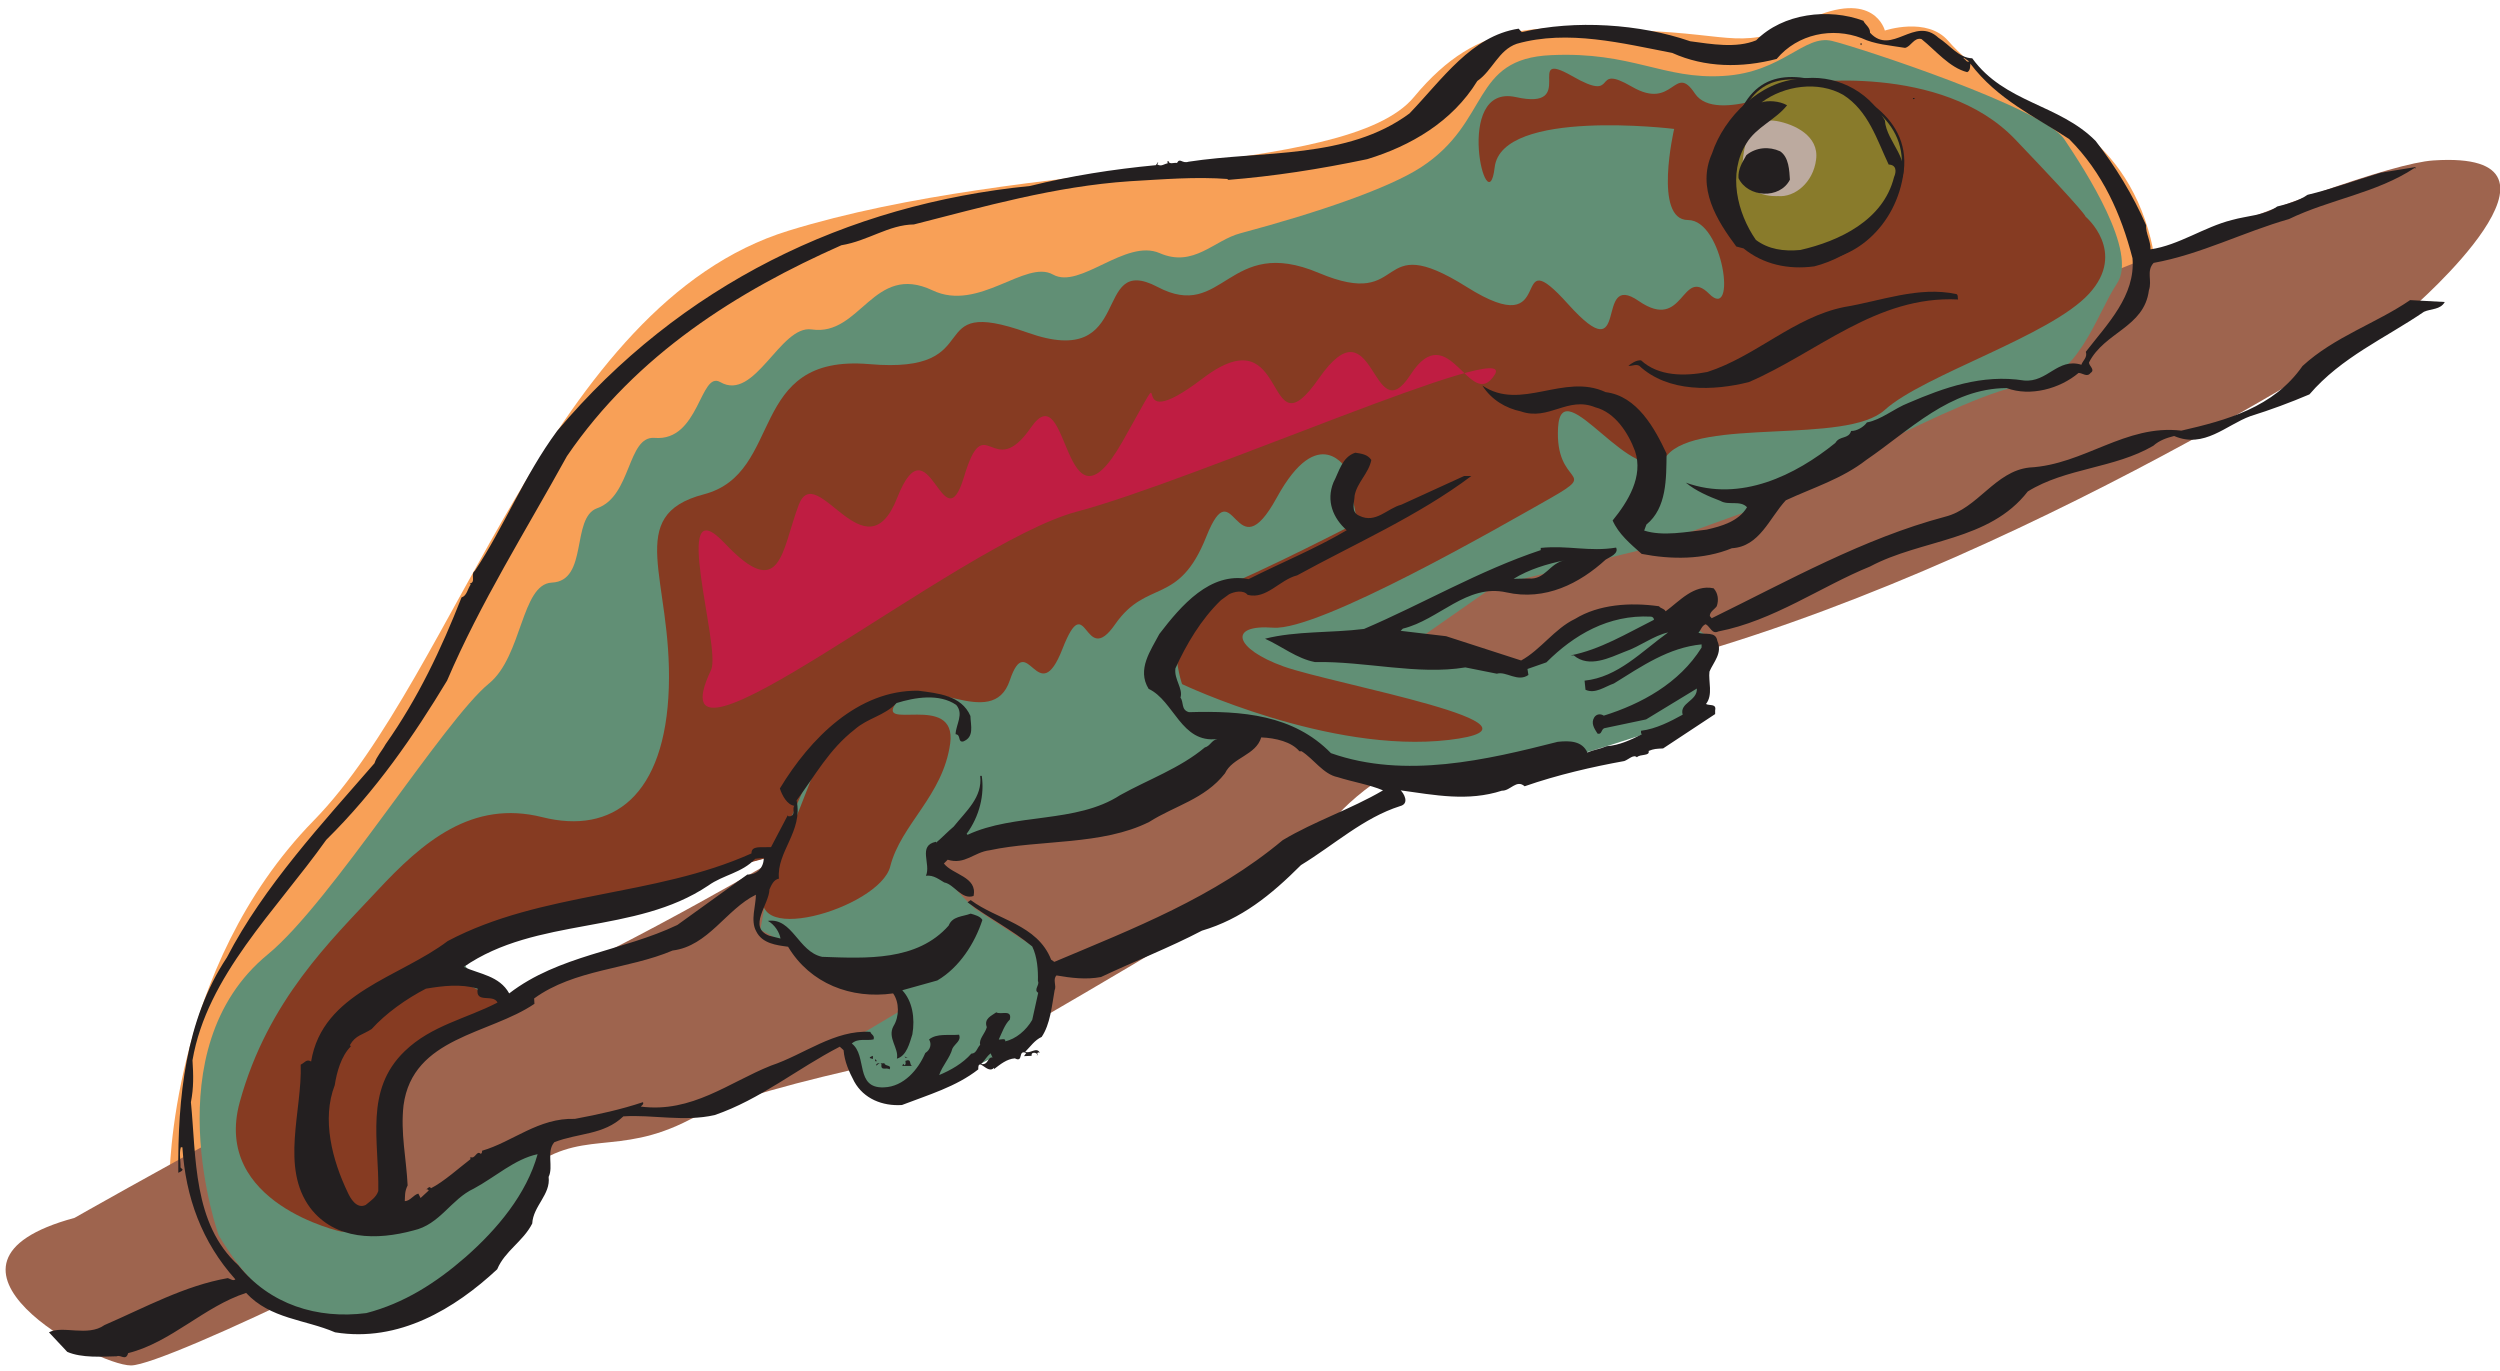 <?xml version="1.0" encoding="UTF-8" standalone="no"?>
<!-- Created with Inkscape (http://www.inkscape.org/) -->

<svg
   xmlns:dc="http://purl.org/dc/elements/1.1/"
   xmlns:cc="http://creativecommons.org/ns#"
   xmlns:rdf="http://www.w3.org/1999/02/22-rdf-syntax-ns#"
   xmlns:svg="http://www.w3.org/2000/svg"
   xmlns="http://www.w3.org/2000/svg"
   xmlns:sodipodi="http://sodipodi.sourceforge.net/DTD/sodipodi-0.dtd"
   xmlns:inkscape="http://www.inkscape.org/namespaces/inkscape"
   id="svg14497"
   version="1.1"
   inkscape:version="0.48.1 "
   width="271.25"
   height="148.75"
   xml:space="preserve"
   sodipodi:docname="Chameleon_5.pdf"><defs
     id="defs14501" /><sodipodi:namedview
     pagecolor="#ffffff"
     bordercolor="#666666"
     borderopacity="1"
     objecttolerance="10"
     gridtolerance="10"
     guidetolerance="10"
     inkscape:pageopacity="0"
     inkscape:pageshadow="2"
     inkscape:window-width="640"
     inkscape:window-height="480"
     id="namedview14499"
     showgrid="false"
     inkscape:zoom="1.7695853"
     inkscape:cx="135.625"
     inkscape:cy="74.375"
     inkscape:window-x="423"
     inkscape:window-y="145"
     inkscape:window-maximized="0"
     inkscape:current-layer="g14505" /><g
     id="g14505"
     inkscape:groupmode="layer"
     inkscape:label="Chameleon_5"
     transform="matrix(1.25,0,0,-1.25,0,148.75)"><g
       id="g14507"
       transform="scale(0.24,0.24)"><path
         d="m 61.289,69.391 c 0,0 0,76.285 52.141,129.648 52.136,53.25 85.222,186.656 171.699,213.34 86.476,26.684 202.047,19.043 226.234,48.348 24.188,29.191 45.75,25.425 81.344,24.058 35.598,-1.254 36.852,-7.523 61.039,3.879 24.184,11.402 27.949,-3.879 27.949,-3.879 0,0 15.289,5.133 22.934,-3.762 7.644,-8.894 25.441,-21.55 25.441,-21.55 0,0 33.082,-6.387 45.746,-43.215 12.782,-36.945 -12.664,-39.453 -12.664,-39.453 l -582.3,-204.45 c 0,0 -88.985,-63.625 -91.61,-86.429 C 86.731,63.004 60.035,46.473 61.289,69.391"
         style="fill:#f8a057;fill-opacity:1;fill-rule:nonzero;stroke:none"
         id="path14509" /><path
         d="m 26.949,55.367 c 0,0 120.821,68.641 150.141,77.535 29.203,8.895 99.14,49.602 99.14,49.602 0,0 545.336,251.539 603.864,255.305 58.527,3.875 -7.645,-53.364 -7.645,-53.364 0,0 -129.715,-87.687 -261.945,-125.773 -132.227,-38.082 -124.582,-60.887 -142.379,-74.914 -17.797,-14.024 -104.16,-63.512 -104.16,-63.512 0,0 -87.735,-15.281 -114.43,-29.305 C 222.836,77.031 210.059,88.434 189.754,71.898 169.445,55.367 60.035,2 47.371,2 34.594,2 -34.086,38.832 26.949,55.367"
         style="fill:#9e644e;fill-opacity:1;fill-rule:nonzero;stroke:none"
         id="path14511" /><path
         d="m 79.086,49.094 c 0,0 -24.07,67.277 17.801,101.597 22.703,18.586 63.886,84.95 79.972,97.95 12.094,9.918 11.637,35.918 22.704,36.488 13.347,0.566 6.847,23.488 16.429,26.91 12.434,4.332 10.84,26.223 20.762,25.426 16.203,-1.367 16.43,24.402 23.73,20.183 12.551,-7.296 21.68,20.75 33.086,19.04 17.684,-2.622 22.246,24.289 43.696,14.14 16.656,-7.98 33.656,11.289 43.582,5.703 9.699,-5.476 26.242,13.114 38.562,7.754 12.32,-5.359 19.621,4.672 29.207,7.184 28.52,7.636 53.621,16.304 65.258,23.832 25.441,16.531 17.797,39.336 47.117,40.59 29.207,1.371 40.613,-8.891 62.293,-7.524 21.563,1.254 29.203,15.164 39.36,12.656 10.152,-2.507 76.324,-24.171 83.964,-35.578 7.645,-11.402 26.7,-40.707 19.055,-52.109 -7.644,-11.402 -14.031,-35.574 -33.086,-36.828 -19.051,-1.254 -94.121,-43.215 -94.121,-43.215 l -45.75,-16.535 -52.137,-12.774 -25.441,-17.785 36.851,-11.402 33.083,20.297 24.187,-3.766 11.41,-7.637 -6.277,-26.57 c 0,0 -76.324,-27.933 -103.02,-25.426 -26.695,2.508 -48.371,24.172 -57.269,19.043 -8.899,-5.019 -50.77,-29.191 -50.77,-29.191 0,0 -64.801,-8.895 -64.801,-15.281 0,-6.27 14.032,-19.039 14.032,-19.039 l 25.441,-16.536 -3.879,-29.191 c 0,0 -44.496,-25.426 -54.648,-22.918 -10.153,2.508 -12.778,20.41 -12.778,20.41 l 19.168,11.403 c 0,0 -1.371,11.402 -10.269,11.402 -8.899,0 -40.613,17.789 -40.613,17.789 l 5.019,26.68 c 0,0 -115.683,-27.934 -114.43,-34.321 1.254,-6.269 16.543,-21.55 16.543,-21.55 0,0 -35.597,-14.024 -38.105,-24.172 -2.625,-10.149 -1.254,-49.602 -1.254,-49.602 l 52.137,22.918 c 0,0 -5.133,-27.938 -20.422,-39.453 C 159.176,28.684 113.43,-9.402 79.086,49.094"
         style="fill:#618f75;fill-opacity:1;fill-rule:nonzero;stroke:none"
         id="path14513" /><path
         d="m 123.582,50.348 c 0,0 -47.004,10.148 -36.852,46.98 10.156,36.828 33.086,58.496 49.629,76.281 16.543,17.789 34.34,33.067 59.782,26.684 25.441,-6.387 44.496,7.641 45.75,46.863 1.254,39.453 -16.543,62.258 12.664,69.899 29.32,7.64 15.285,50.855 59.781,47.093 44.492,-3.878 17.797,25.426 57.269,11.403 39.364,-14.028 22.821,29.187 47.004,16.531 24.075,-12.769 25.329,19.043 58.414,5.02 33.086,-13.914 19.055,16.531 53.395,-5.02 34.34,-21.664 14.031,19.043 36.848,-6.387 22.933,-25.425 8.898,12.774 25.441,1.258 16.543,-11.402 15.289,12.77 25.441,2.621 10.157,-10.261 5.137,26.684 -7.644,26.684 -12.66,0 -5.02,32.953 -5.02,32.953 0,0 -62.406,7.641 -64.914,-13.91 -2.511,-21.668 -15.289,30.441 7.645,25.426 22.93,-5.133 2.508,17.789 20.308,7.64 17.797,-10.262 6.387,5.016 21.676,-3.879 15.285,-8.894 15.285,8.895 22.817,-2.508 7.644,-11.402 38.218,3.762 38.218,3.762 0,0 50.883,7.641 77.579,-20.297 26.699,-27.933 25.441,-27.933 25.441,-27.933 0,0 15.176,-12.774 1.258,-27.938 -14.035,-15.277 -59.782,-29.304 -73.817,-41.961 -13.918,-12.769 -67.312,-2.621 -78.832,-16.535 -11.41,-14.023 -38.105,31.699 -39.363,10.149 -1.254,-21.551 15.289,-15.278 -2.508,-25.426 -17.914,-10.149 -83.969,-48.235 -100.512,-46.981 -16.542,1.254 -14.031,-7.636 3.766,-14.023 17.797,-6.387 103.02,-21.438 59.781,-26.57 -43.238,-5.129 -96.515,20.183 -96.515,20.183 0,0 -8.903,25.43 10.039,33.067 19.164,7.64 53.39,25.429 53.39,25.429 l -3.765,19.043 c 0,0 -10.153,17.785 -25.442,-10.148 -15.285,-27.938 -15.285,11.402 -25.441,-14.028 -10.039,-25.312 -21.445,-15.164 -32.969,-31.699 -11.41,-16.531 -10.152,13.91 -19.054,-8.89 -8.899,-22.809 -12.665,7.636 -19.051,-11.407 -6.391,-19.039 -31.832,3.766 -40.731,-7.636 -8.898,-11.403 21.676,3.761 19.168,-15.168 -2.625,-19.039 -17.797,-29.188 -21.676,-44.469 -3.765,-15.277 -55.902,-30.559 -44.496,-6.383 11.411,24.172 21.563,53.359 21.563,53.359 l -19.051,-43.214 -85.109,-22.805 -34.34,-19.156 24.07,-12.657 -36.847,-19.043 -8.899,-59.749 -15.289,-2.508"
         style="fill:#863b22;fill-opacity:1;fill-rule:nonzero;stroke:none"
         id="path14515" /><path
         d="m 257.176,253.543 c 3.765,7.98 -15.285,67.387 5.023,45.723 20.422,-21.551 20.422,-2.508 26.696,14.027 6.386,16.531 24.187,-26.684 35.593,2.508 11.524,29.191 16.543,-17.789 24.188,7.64 7.644,25.426 10.152,-2.511 24.187,17.786 14.032,20.296 11.407,-43.215 33.082,-5.129 21.567,38.199 -2.621,-1.254 29.094,22.918 31.832,24.172 21.676,-29.192 41.984,0 20.309,29.191 19.055,-20.297 33.086,1.254 13.918,21.664 21.563,-13.911 30.461,0 8.899,14.027 -108.043,-38.086 -151.164,-49.489 -43.242,-11.515 -155.16,-105.472 -132.23,-57.238"
         style="fill:#bf1d42;fill-opacity:1;fill-rule:nonzero;stroke:none"
         id="path14517" /><path
         d="m 655,402.23 c 0,0 -33.086,-2.507 -30.461,29.192 2.508,31.812 13.918,38.199 29.207,35.578 15.285,-2.512 36.848,-12.66 34.34,-32.957 C 685.574,413.633 669.031,400.977 655,402.23"
         style="fill:#897b2b;fill-opacity:1;fill-rule:nonzero;stroke:none"
         id="path14519" /><path
         d="m 655,402.23 c 0,0 -33.086,-2.507 -30.461,29.192 2.508,31.812 13.918,38.199 29.207,35.578 15.285,-2.512 36.848,-12.66 34.34,-32.957 C 685.574,413.633 669.031,400.977 655,402.23 z"
         style="fill:none;stroke:#231f20;stroke-opacity:1;stroke-width:0.9;stroke-linecap:butt;stroke-linejoin:miter;stroke-miterlimit:4;stroke-dasharray:none"
         id="path14521" /><path
         d="m 643.02,424.922 c 0,0 -13.805,-1.141 -12.778,12.203 1.141,13.34 5.934,15.961 12.321,14.938 6.39,-1.141 15.402,-5.36 14.261,-13.915 -1.027,-8.437 -7.871,-13.796 -13.804,-13.226"
         style="fill:#bcaa9f;fill-opacity:1;fill-rule:nonzero;stroke:none"
         id="path14523" /><path
         d="m 318.227,111.313 c 0.035,0 0.07,-0.004 0.109,-0.004 -0.039,0.004 -0.074,0.007 -0.109,0.004"
         style="fill:#231f20;fill-opacity:1;fill-rule:nonzero;stroke:none"
         id="path14525" /><path
         d="m 316.844,110.441 c 0.492,0.161 0.926,0.829 1.383,0.872 -0.696,0.027 -1.317,-0.055 -1.383,-0.872"
         style="fill:#231f20;fill-opacity:1;fill-rule:nonzero;stroke:none"
         id="path14527" /><path
         d="m 321.75,109.07 c 0.801,1.825 -1.598,0.914 -1.937,2.282 -0.383,-0.145 -0.946,-0.075 -1.477,-0.043 0.144,-0.024 0.293,-0.09 0.449,-0.297 -0.344,-2.739 1.711,-1.028 2.965,-1.942"
         style="fill:#231f20;fill-opacity:1;fill-rule:nonzero;stroke:none"
         id="path14529" /><path
         d="m 315.703,112.836 0,1.141 c -0.457,-0.231 -1.14,-0.344 -1.14,-0.801 l 1.14,-0.34"
         style="fill:#231f20;fill-opacity:1;fill-rule:nonzero;stroke:none"
         id="path14531" /><path
         d="m 375.371,114.43 c -0.058,0.093 -0.16,0.097 -0.23,0.168 -0.032,-0.231 -0.067,-0.465 -0.227,-0.621 l 0.457,0.453"
         style="fill:#231f20;fill-opacity:1;fill-rule:nonzero;stroke:none"
         id="path14533" /><path
         d="m 316.504,112.035 0.684,0 -0.684,0.801 0,-0.801"
         style="fill:#231f20;fill-opacity:1;fill-rule:nonzero;stroke:none"
         id="path14535" /><path
         d="m 871.652,387.293 c -12.093,-8.324 -27.382,-13.227 -38.906,-23.832 -10.496,-15.051 -27.492,-19.609 -43.808,-23.375 -20.309,2.394 -35.141,-12.313 -54.989,-13.34 -12.437,-1.367 -18.597,-14.824 -30.461,-17.789 -29.55,-7.867 -56.703,-23.144 -84.425,-36.715 l -0.684,0.797 c 0,1.598 1.711,2.395 2.508,3.535 0.801,2.281 0.457,4.789 -1.141,6.5 -7.187,1.485 -12.32,-4.676 -17.34,-8.324 -0.683,1.141 -1.711,0.914 -2.398,1.824 -10.492,1.485 -21.789,0.684 -30.344,-4.558 -7.418,-3.536 -12.437,-11.176 -19.512,-15.055 L 523,265.742 c -5.477,0.684 -10.953,1.254 -16.43,1.942 l 0.801,0.796 c 13.121,3.192 23.047,16.305 37.422,13.114 14.145,-3.196 26.582,3.304 35.937,11.855 1.481,0.914 4.79,2.168 3.762,4.336 -9.695,-1.597 -17.34,0.91 -27.265,-0.113 l 0,-0.801 c -22.247,-7.41 -42.555,-19.383 -63.891,-28.504 -11.75,-1.484 -24.641,-0.683 -35.82,-3.535 6.047,-2.738 11.519,-7.184 18.023,-8.441 18.254,0.343 37.309,-4.786 54.422,-1.938 l 11.406,-2.277 c 3.309,1.023 7.531,-3.196 11.41,-0.457 l -0.343,2.164 6.847,2.394 c 9.926,9.922 22.473,17.332 37.762,16.536 0.57,0 1.141,-0.458 1.141,-1.141 -9.813,-4.902 -19.508,-10.832 -30.235,-12.887 l 1.258,0 c 5.477,-4.672 13.004,-0.797 18.481,1.371 5.363,1.824 10.382,5.817 15.628,6.953 -9.695,-6.953 -18.136,-16.191 -30.23,-17.445 l 0.34,-3.305 c 3.539,-1.597 6.961,1.141 10.269,2.282 10.27,6.382 19.852,12.996 31.715,14.136 l 0,-1.14 c -8.097,-12.996 -21.902,-20.41 -35.367,-24.629 -1.254,0.797 -2.621,0.57 -3.422,-0.57 -1.367,-2.165 0,-4.106 1.141,-5.93 1.597,-0.453 1.254,1.371 2.398,1.937 l 15.172,3.196 18.367,11.172 c 0.231,-4.559 -6.386,-5.129 -5.133,-9.461 -4.336,-2.395 -9.582,-5.133 -15.058,-5.817 0,-0.57 -0.117,-1.027 0.34,-1.254 -4.106,-2.054 -8.098,-3.992 -12.778,-4.332 -2.738,-1.14 -4.336,-1.14 -6.957,-2.281 -1.941,4.219 -6.39,4.332 -10.726,3.875 -25.555,-6.5 -55.215,-13.566 -82.028,-4.102 -13.578,13.911 -32.171,15.391 -51.339,14.821 -2.965,0.801 -1.825,3.648 -3.082,5.246 1.027,3.305 -2.395,6.613 -1.825,10.605 3.992,8.778 9.242,17.672 16.43,24.629 l 2.965,2.164 c 1.824,0.914 5.133,1.711 6.73,-0.226 6.848,-1.711 11.524,5.472 17.914,7.07 20.762,11.402 43.696,21.438 62.977,35.918 l -2.625,0 -22.703,-10.375 c -5.02,-1.254 -9.242,-6.957 -15.176,-3.992 -3.309,1.367 -1.711,5.015 -1.711,7.297 0.914,4.789 5.137,8.097 6.047,12.886 -1.367,2.051 -3.648,2.282 -5.816,2.621 -4.793,-1.597 -5.821,-6.839 -7.872,-10.718 -2.738,-6.727 -0.117,-13 4.79,-17.332 -11.407,-6.727 -23.731,-11.746 -35.481,-17.672 -13.918,2.734 -24.414,-9.578 -32.285,-19.844 -3.082,-5.93 -8.215,-12.769 -3.879,-19.84 9.238,-4.332 11.75,-19.84 24.871,-18.129 -2.168,-0.457 -2.512,-2.507 -4.566,-3.078 -9.012,-7.527 -20.305,-11.515 -30.575,-17.219 -15.972,-10.375 -38.105,-6.386 -55.218,-14.367 l -0.34,0.344 c 4.676,6.383 6.5,14.137 5.476,20.98 l -0.57,0 c 0.91,-7.753 -5.137,-12.773 -9.586,-18.359 -1.937,-1.598 -4.793,-4.562 -6.387,-5.816 l 0,0.343 c -6.734,-1.367 -1.71,-8.097 -3.652,-12.316 2.738,0.457 5.133,-1.594 6.617,-2.394 3.653,-0.684 6.274,-6.383 10.61,-4.903 1.484,6.957 -7.528,7.641 -10.723,11.746 l 1.367,1.367 c 6.278,-1.937 9.469,2.739 15.176,3.422 18.023,3.875 40.727,1.711 57.727,10.262 9.128,5.816 20.078,8.211 27.382,17.559 2.739,5.816 11.18,6.5 13.118,13 5.25,-0.227 10.953,-1.598 13.804,-5.016 l 0.801,0 c 4.449,-2.852 7.871,-8.324 13.004,-9.352 5.363,-1.71 11.637,-2.738 16.43,-4.789 -11.637,-6.839 -24.645,-11.062 -36.282,-18.015 -24.871,-20.754 -53.961,-31.93 -82.597,-44.016 l -1.141,0.801 c -5.019,12.769 -19.508,14.367 -29.094,21.551 l -1.14,-0.801 c 7.644,-5.699 16.199,-10.031 23.39,-15.965 1.825,-3.762 2.164,-8.551 2.051,-12.539 0.801,-1.254 -1.711,-3.195 0.113,-4.219 l -2.164,-9.808 c -2.168,-3.762 -5.933,-6.953 -9.812,-7.754 0.457,1.371 -1.942,0.457 -2.281,0.683 1.14,2.399 2.168,5.477 3.992,7.184 0.91,3.879 -3.309,1.598 -4.906,2.625 -1.711,-1.254 -4.563,-2.281 -3.422,-5.359 -0.571,-2.282 -2.969,-4.332 -2.395,-6.387 -1.144,-1.141 -1.371,-3.192 -3.195,-3.192 -3.082,-3.535 -7.531,-6.043 -11.637,-7.753 1.141,3.421 3.879,6.156 4.789,9.578 0.914,1.824 3.309,2.851 2.399,5.015 -3.879,-0.34 -7.989,0.571 -10.84,-1.711 1.027,-1.707 0.457,-3.761 -1.367,-4.902 -2.512,-5.93 -7.758,-12.199 -14.946,-12.43 -10.613,-0.453 -5.933,11.52 -11.636,15.852 2.281,2.051 5.132,0.91 7.871,1.48 0.57,1.485 -1.028,1.825 -1.141,2.739 -13.008,0.797 -23.961,-8.211 -35.938,-12.2 -15.175,-6.043 -28.636,-17.218 -47.121,-14.824 0.575,0.57 1.141,0.91 0.801,1.598 -7.871,-2.625 -16.086,-4.449 -24.644,-6.047 -13.118,0.457 -22.473,-8.32 -33.539,-11.516 0,-0.34 0,-0.91 -0.457,-1.141 -1.598,1.484 -1.942,-2.051 -3.766,-1.141 l 0,-0.797 c -3.766,-2.852 -9.695,-8.211 -14.262,-10.488 -0.683,1.141 -1.14,-0.457 -1.937,-0.344 0.34,0 0.91,0 1.14,-0.457 l -2.968,-2.734 -0.797,1.594 c -1.825,-0.457 -2.852,-2.621 -4.907,-2.734 0.114,1.824 -0.113,3.418 1.028,5.699 -0.457,9.691 -2.625,18.93 -1.485,28.965 3.309,24.742 31.149,25.653 47.348,36.715 l -0.113,1.938 c 14.601,10.605 33.996,10.492 50.082,17.332 12.894,1.597 19.394,14.937 30.121,20.183 0,-3.992 -2.055,-9.351 0.113,-13.226 2.168,-4.45 7.301,-5.02 11.524,-5.59 7.984,-13.34 22.816,-19.039 37.988,-16.875 2.285,-3.192 2.285,-8.438 0.117,-11.86 -2.281,-4.218 2.051,-7.98 1.254,-11.742 3.535,1.028 4.563,5.586 5.59,8.778 1.027,5.929 0,12.089 -3.649,15.964 l 12.661,3.536 c 7.988,4.675 13.578,13.457 16.316,21.894 -0.797,1.367 -2.738,1.824 -4.223,2.277 -3.078,-1.136 -6.617,-0.91 -7.984,-4.332 -11.41,-12.882 -29.664,-11.859 -45.75,-11.289 -8.672,1.825 -10.723,14.254 -19.621,13 2.508,-1.367 4.219,-4.218 4.562,-6.386 l -4.105,1.027 c -7.875,3.078 0,11.289 0.113,16.762 0.684,1.484 1.481,3.535 3.422,3.879 -0.914,9.691 8.785,17.101 6.387,28.277 6.734,9.008 11.64,18.355 20.992,25.656 4.793,4.219 10.727,4.903 15.176,9.578 6.617,2.051 15.402,3.535 21.562,-0.683 2.852,-3.309 -0.113,-7.071 -0.23,-10.606 2.054,-0.113 0.687,-2.965 2.738,-2.625 4.109,1.598 2.738,5.703 2.625,9.239 -3.195,7.41 -11.75,8.21 -18.824,9.121 -21.789,0.343 -39.133,-17.219 -50.086,-35.348 0.801,-2.508 2.625,-5.93 5.25,-6.27 -0.914,-1.027 0.57,-3.078 -1.367,-3.765 -0.457,0 -0.914,-0.227 -1.028,0.344 l -6.047,-11.516 -1.14,0 c -2.168,-0.231 -6.047,0.684 -5.934,-2.281 -35.027,-15.739 -76.097,-13.797 -109.867,-31.7 -17.453,-13.226 -45.293,-18.585 -49.398,-43.558 -1.711,1.027 -2.282,-0.457 -3.766,-1.141 0.57,-16.648 -7.414,-37.172 3.422,-51.765 9.012,-11.859 24.301,-11.746 37.308,-8.211 9.696,2.168 13.575,11.289 21.903,15.164 7.644,4.105 14.832,10.719 23.047,12.43 C 190.438,63.918 179.828,51.262 168.418,41.227 157.578,31.762 146.059,24.465 132.48,20.93 114.797,18.648 97.57,24.008 86.16,38.262 69.734,53.199 70.988,77.488 69.047,97.215 c 1.027,5.242 0.914,9.805 0.57,15.164 5.25,30.559 30.121,54.047 48.375,79.703 18.141,17.902 31.715,37.742 43.696,57.582 11.976,28.051 28.519,54.277 43.351,81.188 25.215,36.945 61.949,59.75 99.258,76.281 9.695,1.597 17.113,7.414 26.238,7.527 25.102,6.387 50.996,13.797 78.035,15.621 12.094,0.684 23.844,1.711 35.711,0.797 l -0.457,-0.34 c 17,1.367 33.199,3.875 50.656,7.528 15.743,4.785 30.801,13.566 39.817,28.277 5.473,3.762 7.641,11.172 14.258,13.453 18.484,5.246 38.449,0.113 56.246,-3.305 11.867,-5.359 25.101,-5.472 37.762,-2.168 7.644,9.122 20.195,11.516 30.691,7.528 4.793,-2.281 10.266,-2.625 15.742,-3.535 2.168,0.453 3.195,3.875 5.934,3.191 5.133,-4.105 10.152,-10.375 16.543,-11.973 1.254,0.571 1.027,2.282 1.14,3.079 9.7,-12.883 23.387,-19.157 35.711,-27.25 12.207,-12.204 18.824,-27.254 22.93,-43.102 1.141,-13.57 -9.125,-23.832 -16.883,-33.867 0.684,-2.055 -1.141,-3.192 -1.598,-4.676 -8.671,2.621 -12.207,-6.5 -20.765,-5.699 -15.172,2.394 -28.977,-2.625 -41.754,-8.098 -5.25,-2.051 -9.926,-6.156 -15.063,-7.07 -1.023,-1.594 -3.761,-3.192 -5.703,-3.078 -0.914,-3.078 -4.105,-1.598 -5.703,-4.332 -14.375,-11.633 -34.226,-21.551 -54.078,-14.368 3.535,-2.964 8.328,-5.015 12.551,-6.613 2.851,-1.711 7.187,0.344 9.582,-2.281 -3.082,-5.133 -9.125,-6.84 -14.602,-8.098 -7.304,-0.797 -15.859,-2.508 -22.59,-0.34 l 0.797,2.168 c 7.418,6.043 7.188,16.645 7.301,25.657 -4.219,9.007 -10.609,20.863 -22.016,22.234 -15.175,7.066 -30.691,-7.07 -44.609,2.395 3.309,-5.247 8.555,-8.211 13.918,-9.352 10.152,-3.535 16.887,5.586 26.926,1.48 7.187,-1.824 11.976,-9.347 14.375,-15.847 3.078,-9.121 -2.512,-18.242 -8.102,-25.086 2.168,-4.902 6.278,-8.324 10.496,-12.086 10.61,-2.055 22.364,-2.168 32.629,2.051 10.039,0.57 13.578,10.949 19.508,17.332 9.813,4.562 20.309,7.754 29.094,14.597 15.859,10.832 30.234,25.883 50.769,25.996 8.555,-3.191 19.282,-0.226 26.012,5.473 1.484,0 3.078,-1.711 4.336,0 1.824,1.141 -0.57,2.508 -0.57,3.762 5.59,11.062 19.965,12.66 21.676,26.113 1.253,3.535 -1.028,6.957 1.71,9.922 17,3.078 32.516,11.172 48.942,15.848 14.832,7.183 31.605,9.351 45.406,18.472 l 0.344,-0.226 0,0.57 -12.551,-2.055 c -8.781,-2.621 -17.34,-5.816 -26.465,-7.98 -3.308,-2.281 -7.644,-3.422 -10.953,-4.219 -4.68,-3.308 -10.84,-3.308 -16.43,-4.902 -10.039,-2.512 -19.164,-9.125 -29.433,-10.606 0.113,3.078 -1.711,5.586 -1.598,8.782 -4.68,10.718 -11.066,21.207 -18.254,30.445 -13.234,13.34 -32.859,13.68 -44.609,29.871 -4.906,0.117 -8.215,4.906 -12.207,7.414 -8.668,8.094 -16.883,-6.73 -24.754,1.824 0.113,1.938 -1.941,3.078 -2.398,4.332 -12.547,4.676 -29.09,2.739 -38.79,-7.07 -7.187,-2.965 -16.199,-1.367 -23.843,-0.34 -18.141,6.27 -41.641,7.867 -60.922,3.305 l -1.141,1.254 c -17.113,-2.621 -27.609,-18.356 -39.476,-30.672 -22.473,-16.649 -53.051,-13.34 -79.86,-17.445 -2.511,-0.797 -3.082,1.597 -4.222,-0.457 -1.028,0.23 -2.852,-0.684 -3.079,0.683 l -0.343,0 0,-0.797 0.343,0 c -1.371,0 -2.625,-1.48 -4.109,-0.343 0.113,0.117 0.457,0.343 0.344,0.8 l -0.801,-1.14 c -15.629,-1.485 -30.801,-3.879 -45.519,-7.528 -66.286,-6.613 -126.411,-35.691 -171.016,-88.597 -11.981,-16.192 -19.395,-35.118 -29.777,-50.625 -1.711,-1.141 0.57,-4.106 -1.825,-4.563 l 0.34,-0.344 c -1.14,-1.593 -1.367,-4.101 -3.308,-4.671 -7.301,-18.586 -15.743,-36.489 -27.493,-53.137 -1.371,-2.508 -3.195,-4.332 -3.996,-6.844 C 116.734,198.238 95.402,175.32 82.055,149.551 66.996,126.859 64.258,98.582 64.484,71.672 c 0.57,0.34 1.254,0.457 1.598,1.141 l -0.801,0.797 c 0.117,2.055 -0.57,5.016 0.117,7.297 l 0.57,0 c 1.141,-18.129 7.07,-34.32 19.164,-47.777 -0.797,-0.684 -1.711,0.117 -2.738,0.457 C 66.766,30.852 52.504,22.98 37.789,16.598 c -6.047,-4.332 -15.176,0 -20.082,-2.625 l 6.617,-7.066 c 5.25,-2.281 12.664,-1.711 17.914,-1.598 1.367,0.684 3.309,-1.824 4.106,1.141 15.516,3.875 27.496,16.875 42.668,21.777 8.785,-9.461 21.336,-9.578 32.172,-14.254 23.046,-3.762 43.355,8.555 58.644,22.809 2.738,6.613 9.356,10.031 12.664,16.531 0.34,6.387 6.731,10.492 5.93,16.875 1.824,3.648 -0.91,9.125 2.055,12.543 8.671,3.422 17.796,2.512 24.984,9.351 10.609,0.684 21.906,-2.055 32.973,0.457 16.425,5.586 30.004,16.875 45.293,24.742 l 1.367,-1.254 c 0.344,-4.105 1.941,-7.754 3.879,-11.402 3.422,-6.156 10.156,-8.895 17.226,-8.438 9.469,3.648 19.625,6.614 27.61,12.883 -0.114,4.907 3.308,-2.05 5.703,0.571 l 0,-0.457 c 2.285,1.711 4.566,3.652 7.531,3.879 3.309,-1.711 0.914,3.308 4.109,1.937 l -0.8,-1.141 2.738,0.118 c 0,0.453 0,0.91 0.457,1.023 0.492,0.199 1.129,0.063 1.594,-0.402 0.054,0.425 0.097,0.812 0.918,0.515 -1.145,2.282 -3.539,-0.57 -5.25,0.344 1.824,1.824 3.421,4.219 5.933,5.359 3.078,4.563 3.649,11.059 4.676,16.875 0.801,1.598 -0.797,3.879 0.684,5.36 5.25,-0.91 10.726,-1.598 16.089,-0.571 12.09,5.704 24.754,10.606 36.508,16.762 14.258,4.219 24.867,12.77 35.821,23.719 11.98,7.297 22.589,17.102 35.824,21.32 3.652,0.914 1.254,4.789 0.226,5.703 12.438,-1.711 24.301,-4.105 36.625,-0.113 3.078,-0.113 5.246,4.219 8.215,1.594 11.75,4.105 24.641,7.07 36.051,9.125 1.598,0.57 3.309,2.508 4.562,1.367 1.141,1.254 4.793,0.344 4.223,2.281 1.938,0.797 2.852,0.797 5.246,0.91 l 18.824,12.43 0,1.367 c 0.571,2.512 -2.281,1.598 -3.308,2.282 2.625,3.308 0.801,8.211 1.254,11.746 1.484,3.418 4.793,6.726 2.855,11.058 -0.57,3.653 -4.449,2.055 -6.847,2.965 0.914,0.914 1.14,2.508 2.625,3.078 1.597,-0.797 2.281,-3.761 4.562,-2.621 19.965,3.875 37.195,16.305 54.879,23.488 18.594,9.922 43.121,9.125 57.043,27.141 13.805,8.551 31.371,8.32 45.406,16.531 2.168,1.938 4.789,2.852 7.528,3.535 10.839,-4.675 18.828,3.993 27.609,7.184 7.301,2.281 14.375,4.902 21.336,7.867 11.523,13.457 27.379,20.297 41.414,29.875 2.508,1.141 5.93,0.684 7.527,3.535 l -12.547,0.684 z m -305.64,-94.07 c -5.703,-1.028 -7.074,-7.184 -13.235,-6.614 l -5.363,-0.113 c 5.59,3.422 11.981,5.359 18.598,6.727 z M 256.152,175.547 c 5.36,3.879 12.207,4.562 16.996,9.695 l 3.082,0.34 c 0,-3.422 -2.281,-6.156 -5.933,-6.043 l -25.328,-18.242 c -19.848,-9.465 -42.895,-10.949 -60.809,-24.746 -3.535,6.387 -10.722,6.957 -16.426,9.578 26.356,18.246 61.95,11.633 88.418,29.418 z M 136.816,65.059 c -0.8,-2.281 -2.625,-3.422 -4.562,-5.019 -3.309,-1.594 -5.59,2.512 -6.504,4.562 -5.59,11.633 -9.469,26.453 -4.68,38.769 0.688,4.559 2.285,10.488 5.821,14.024 l -0.344,0.457 c 2.055,3.648 4.562,3.648 7.875,5.816 5.133,5.699 12.547,10.945 19.621,14.594 6.16,1.027 12.664,1.824 18.711,0 -0.914,-5.586 5.59,-1.711 7.187,-5.016 -11.179,-5.816 -23.843,-8.211 -33.543,-17.562 -14.714,-14.137 -9.238,-32.61 -9.582,-50.625 z m 573.403,409.921 1.937,-1.371 c -0.914,-0.453 -1.254,0.801 -1.937,1.028 l 0,0.343 z M 354.836,111.012 c 1.254,1.254 2.055,2.734 3.422,3.875 l 0.687,-1.481 c -1.941,0.114 -1.371,-2.851 -4.109,-2.394"
         style="fill:#231f20;fill-opacity:1;fill-rule:nonzero;stroke:none"
         id="path14537" /><path
         d="m 593.508,365.516 c -1.828,0.113 -3.426,-1.141 -4.567,-1.938 1.141,-0.344 2.399,0.684 3.879,0 10.496,-9.808 27.039,-9.125 39.703,-5.93 24.645,10.602 46.207,31.356 75.641,29.875 -0.226,0.797 0.113,1.594 -0.57,1.938 -13.692,2.965 -27.379,-2.508 -40.614,-4.676 -18.14,-3.648 -32.058,-17.902 -49.515,-23.488 -8.215,-1.598 -17.684,-1.598 -23.957,4.219"
         style="fill:#231f20;fill-opacity:1;fill-rule:nonzero;stroke:none"
         id="path14539" /><path
         d="m 691.848,460.383 0,-0.34 c 0.343,-0.23 0.574,0.113 0.687,0.34 l -0.687,0"
         style="fill:#231f20;fill-opacity:1;fill-rule:nonzero;stroke:none"
         id="path14541" /><path
         d="m 326.656,111.125 -0.34,-0.801 3.536,0 c -1.141,0.571 0,2.739 -2.395,1.828 0,-0.457 0.34,-1.257 -0.344,-1.597 l -0.457,0.57"
         style="fill:#231f20;fill-opacity:1;fill-rule:nonzero;stroke:none"
         id="path14543" /><path
         d="m 643.82,441.113 c -3.992,1.825 -8.672,1.485 -12.207,-1.367 -1.484,-2.621 -3.082,-5.133 -2.855,-8.324 3.308,-7.07 14.945,-7.754 18.597,-0.57 -0.226,3.308 -0.343,8.097 -3.535,10.261"
         style="fill:#231f20;fill-opacity:1;fill-rule:nonzero;stroke:none"
         id="path14545" /><path
         d="m 328.254,113.289 -1.141,0.457 0.344,-0.457 0.797,0"
         style="fill:#231f20;fill-opacity:1;fill-rule:nonzero;stroke:none"
         id="path14547" /><path
         d="m 672.91,479.539 0.344,0 0,0.684 -0.344,0 0,-0.684 z"
         style="fill:#231f20;fill-opacity:1;fill-rule:nonzero;stroke:none"
         id="path14549" /><path
         d="m 651.121,467.34 c -14.492,-0.797 -27.609,-13.797 -31.945,-27.024 -5.59,-12.429 1.711,-24.175 8.785,-33.636 l 2.625,-0.688 c 7.187,-5.812 16.199,-7.75 25.555,-6.496 13.234,3.305 28.519,14.82 30.804,29.988 5.133,8.207 -4.679,14.707 -5.25,22.805 -6.273,11.289 -18.711,16.875 -30.574,15.051 z m 31.945,-31.016 c 2.852,-0.113 2.852,-2.508 1.938,-4.558 -3.879,-15.625 -19.852,-23.149 -33.883,-26.344 -6.047,-0.567 -11.523,0.23 -16.086,3.652 -6.73,9.692 -10.269,24.059 -3.422,34.891 3.535,5.93 10.61,8.551 14.715,13.797 -2.738,1.597 -7.074,1.824 -9.242,1.027 8.215,6.156 20.539,7.867 29.551,2.734 9.129,-5.812 12.207,-16.304 16.429,-25.199"
         style="fill:#231f20;fill-opacity:1;fill-rule:nonzero;stroke:none"
         id="path14551" /></g></g></svg>